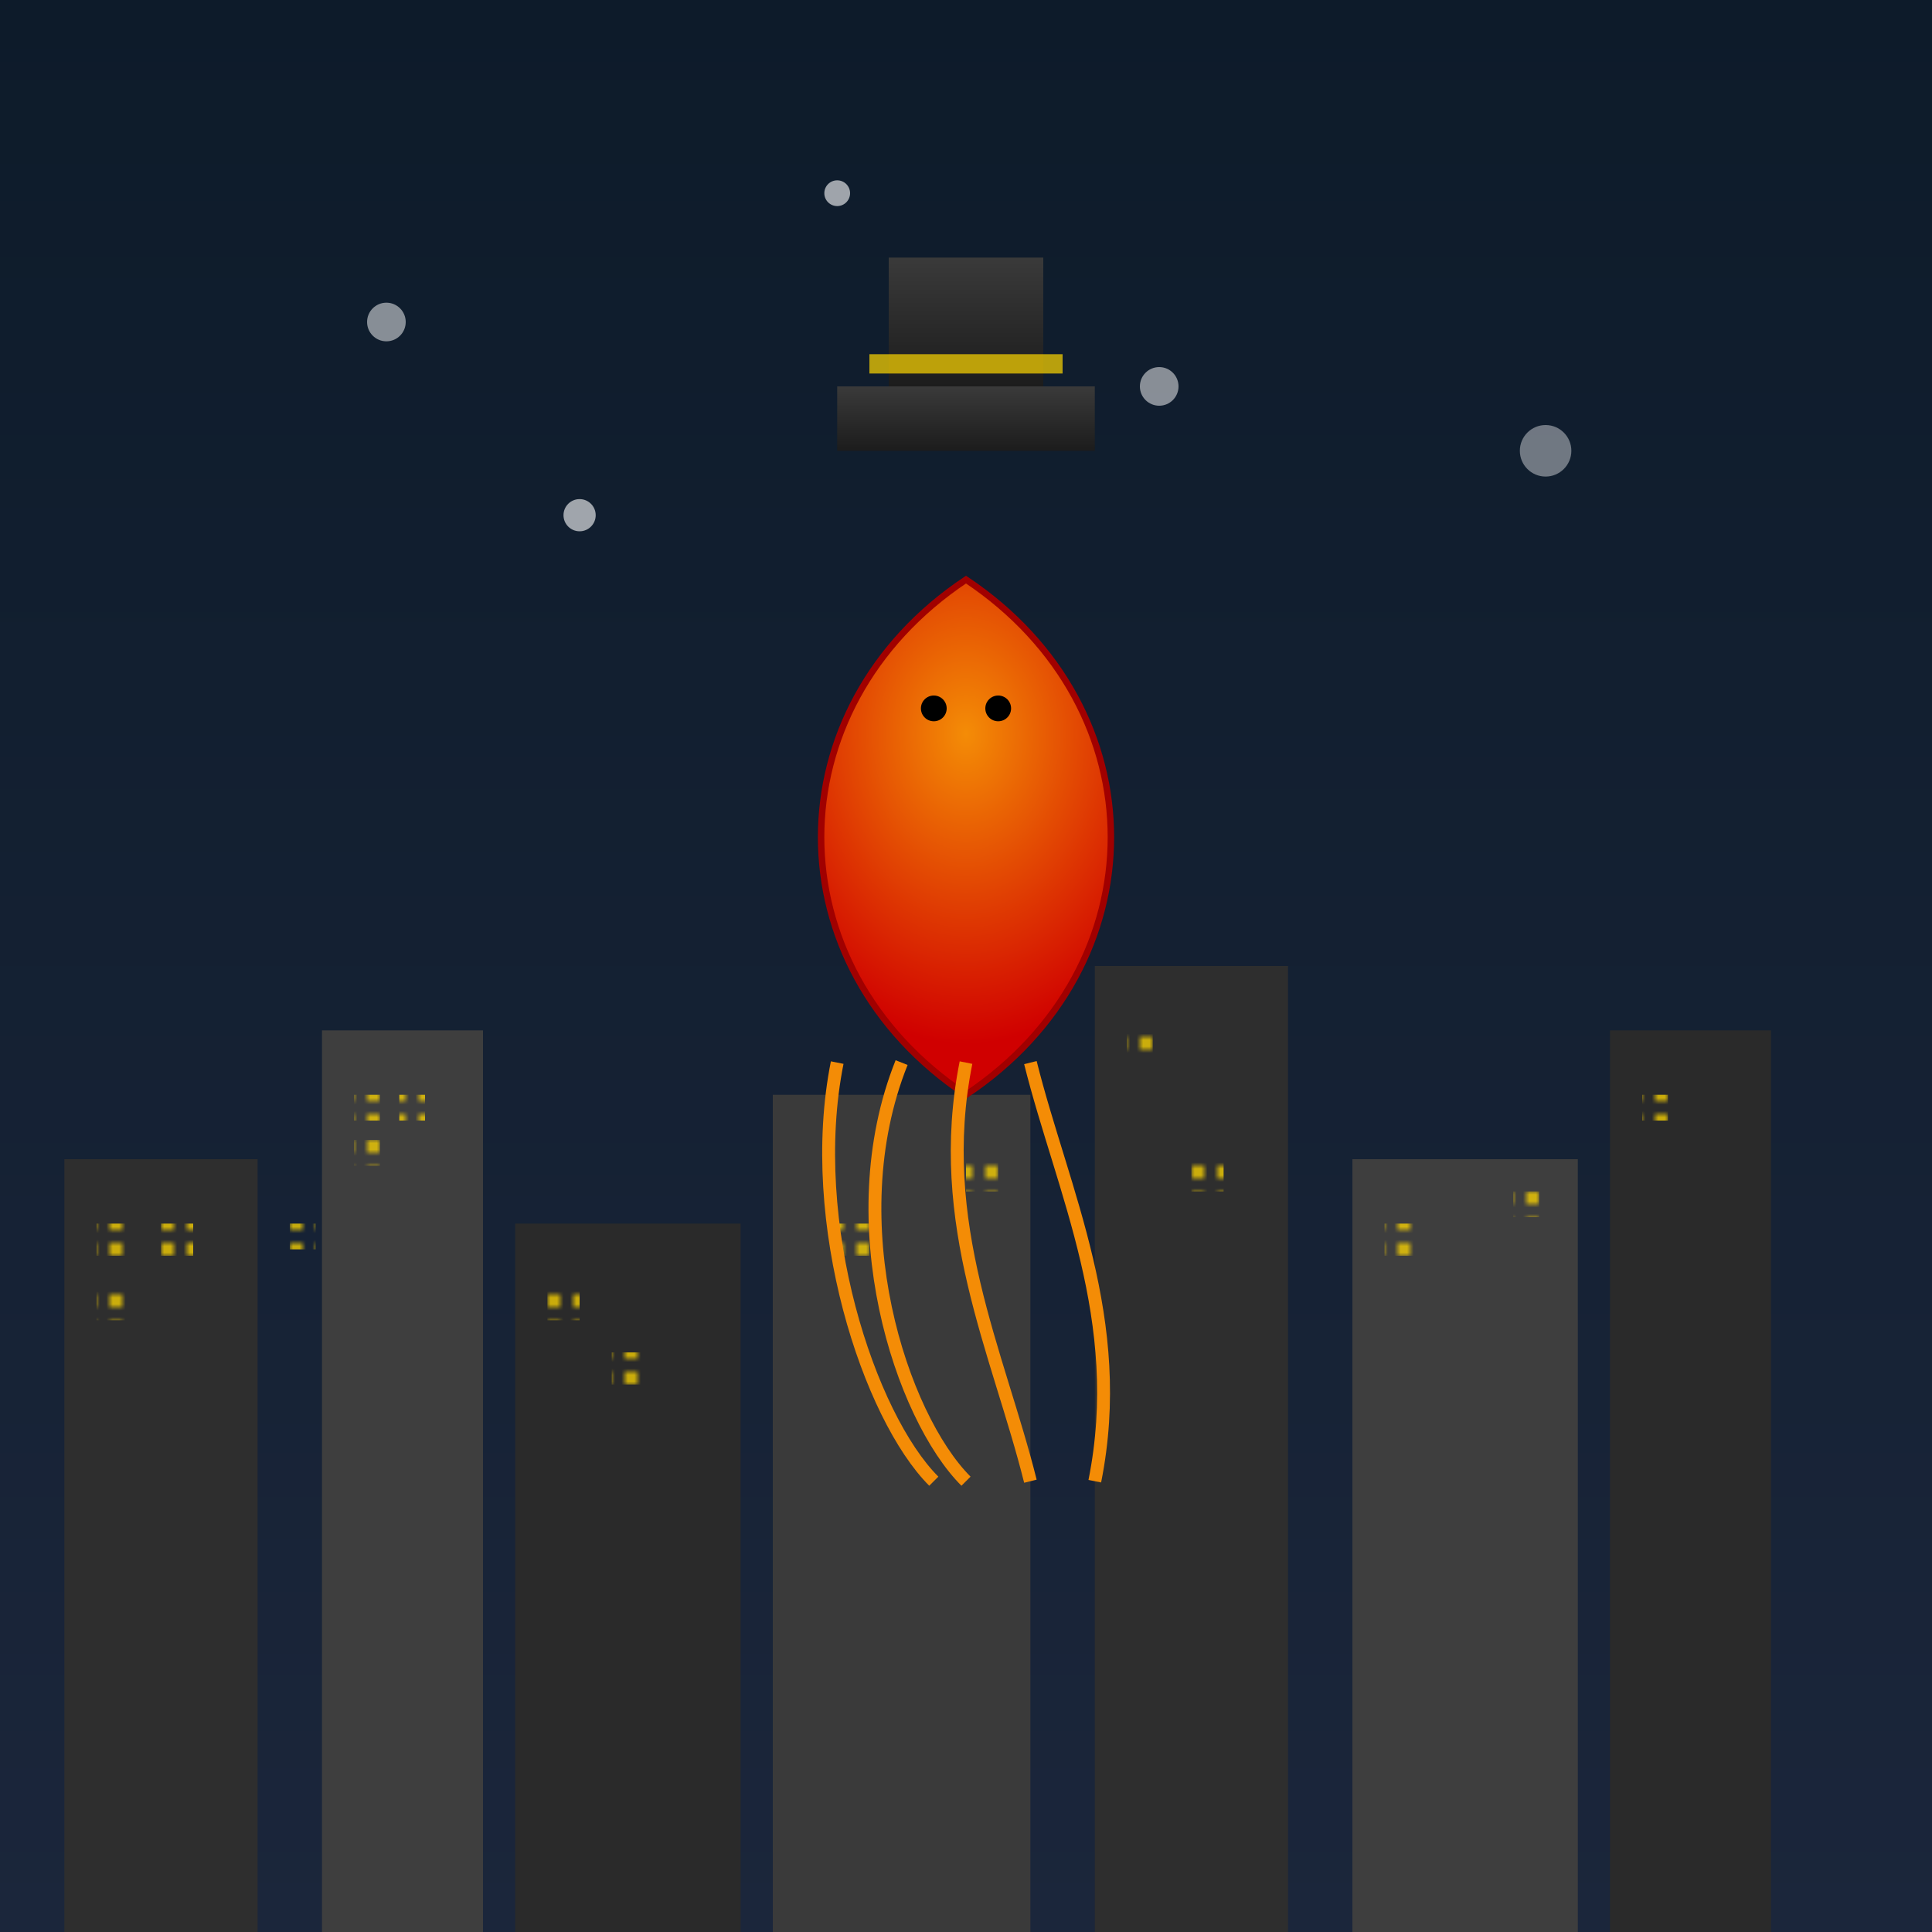 <svg viewBox="0 0 300 300" xmlns="http://www.w3.org/2000/svg">
  <defs>
    <!-- Night sky gradient -->
    <linearGradient id="skyGradient" x1="0" y1="0" x2="0" y2="1">
      <stop offset="0%" stop-color="#0d1b2a" />
      <stop offset="100%" stop-color="#1b263b" />
    </linearGradient>
    <!-- Jellyfish body gradient -->
    <radialGradient id="jellyGradient" cx="50%" cy="30%" r="60%">
      <stop offset="0%" stop-color="#f48c06" />
      <stop offset="100%" stop-color="#d00000" />
    </radialGradient>
    <!-- Top hat gradient -->
    <linearGradient id="hatGradient" x1="0" y1="0" x2="0" y2="1">
      <stop offset="0%" stop-color="#3a3a3a" />
      <stop offset="100%" stop-color="#1c1c1c" />
    </linearGradient>
    <!-- City light pattern -->
    <pattern id="cityLight" patternUnits="userSpaceOnUse" width="4" height="4">
      <circle cx="2" cy="2" r="1" fill="#ffd700" />
    </pattern>
    <!-- Wave pattern for jellyfish tentacles -->
    <pattern id="tentaclePattern" patternUnits="objectBoundingBox" width="10" height="10" patternTransform="scale(0.1)">
      <path d="M0,5 Q5,0 10,5 T20,5" stroke="#f48c06" fill="none" stroke-width="0.5"/>
    </pattern>
  </defs>
  <!-- Background: Night sky -->
  <rect x="0" y="0" width="300" height="300" fill="url(#skyGradient)" />
  
  <!-- Cityscape at night -->
  <g id="cityscape">
    <!-- Buildings -->
    <rect x="10" y="180" width="30" height="120" fill="#2e2e2e" />
    <rect x="50" y="160" width="25" height="140" fill="#3e3e3e" />
    <rect x="80" y="190" width="35" height="110" fill="#2a2a2a" />
    <rect x="120" y="170" width="40" height="130" fill="#3a3a3a" />
    <rect x="170" y="150" width="30" height="150" fill="#2e2e2e" />
    <rect x="210" y="180" width="35" height="120" fill="#3e3e3e" />
    <rect x="250" y="160" width="25" height="140" fill="#2a2a2a" />
    <!-- Windows -->
    <g id="windows">
      <rect x="15" y="190" width="5" height="5" fill="url(#cityLight)" />
      <rect x="25" y="190" width="5" height="5" fill="url(#cityLight)" />
      <rect x="15" y="200" width="5" height="5" fill="url(#cityLight)" />
      <rect x="55" y="170" width="4" height="4" fill="url(#cityLight)" />
      <rect x="62" y="170" width="4" height="4" fill="url(#cityLight)" />
      <rect x="55" y="177" width="4" height="4" fill="url(#cityLight)" />
      <rect x="85" y="200" width="5" height="5" fill="url(#cityLight)" />
      <rect x="150" y="180" width="5" height="5" fill="url(#cityLight)" />
      <rect x="175" y="160" width="4" height="4" fill="url(#cityLight)" />
      <rect x="215" y="190" width="5" height="5" fill="url(#cityLight)" />
      <rect x="255" y="170" width="4" height="4" fill="url(#cityLight)" />
      <!-- Additional random windows -->
      <rect x="45" y="190" width="4" height="4" fill="url(#cityLight)" />
      <rect x="95" y="210" width="5" height="5" fill="url(#cityLight)" />
      <rect x="130" y="190" width="5" height="5" fill="url(#cityLight)" />
      <rect x="185" y="180" width="5" height="5" fill="url(#cityLight)" />
      <rect x="235" y="185" width="4" height="4" fill="url(#cityLight)" />
    </g>
  </g>
  
  <!-- Jellyfish -->
  <g id="jellyfish" transform="translate(150,90)">
    <!-- Jellyfish bell -->
    <path d="M0,0 C-30,20 -30,60 0,80 C30,60 30,20 0,0 Z" fill="url(#jellyGradient)" stroke="#a10000" stroke-width="1" />
    <!-- Tentacles -->
    <g id="tentacles" stroke="#f48c06" stroke-width="2" fill="none">
      <path d="M-10,75 C-20,100 -10,130 0,140" />
      <path d="M0,75 C-5,100 5,120 10,140" />
      <path d="M10,75 C15,95 25,115 20,140" />
      <path d="M-20,75 C-25,100 -15,130 -5,140" />
    </g>
    <!-- Top hat -->
    <g id="topHat" transform="translate(-20,-30)">
      <rect x="0" y="0" width="40" height="10" fill="url(#hatGradient)" />
      <rect x="8" y="-20" width="24" height="20" fill="url(#hatGradient)" />
      <rect x="5" y="-5" width="30" height="3" fill="#ffd700" opacity="0.7" />
    </g>
    <!-- Eye (a whimsical touch) -->
    <circle cx="-5" cy="20" r="2" fill="#000" />
    <circle cx="5" cy="20" r="2" fill="#000" />
  </g>
  
  <!-- Optional: Floating bubbles to enhance the magical atmosphere -->
  <g id="bubbles">
    <circle cx="60" cy="50" r="3" fill="#ffffff" opacity="0.5"/>
    <circle cx="240" cy="70" r="4" fill="#ffffff" opacity="0.4"/>
    <circle cx="130" cy="30" r="2" fill="#ffffff" opacity="0.6"/>
    <circle cx="180" cy="60" r="3" fill="#ffffff" opacity="0.5"/>
    <circle cx="90" cy="80" r="2.5" fill="#ffffff" opacity="0.6"/>
  </g>
</svg>